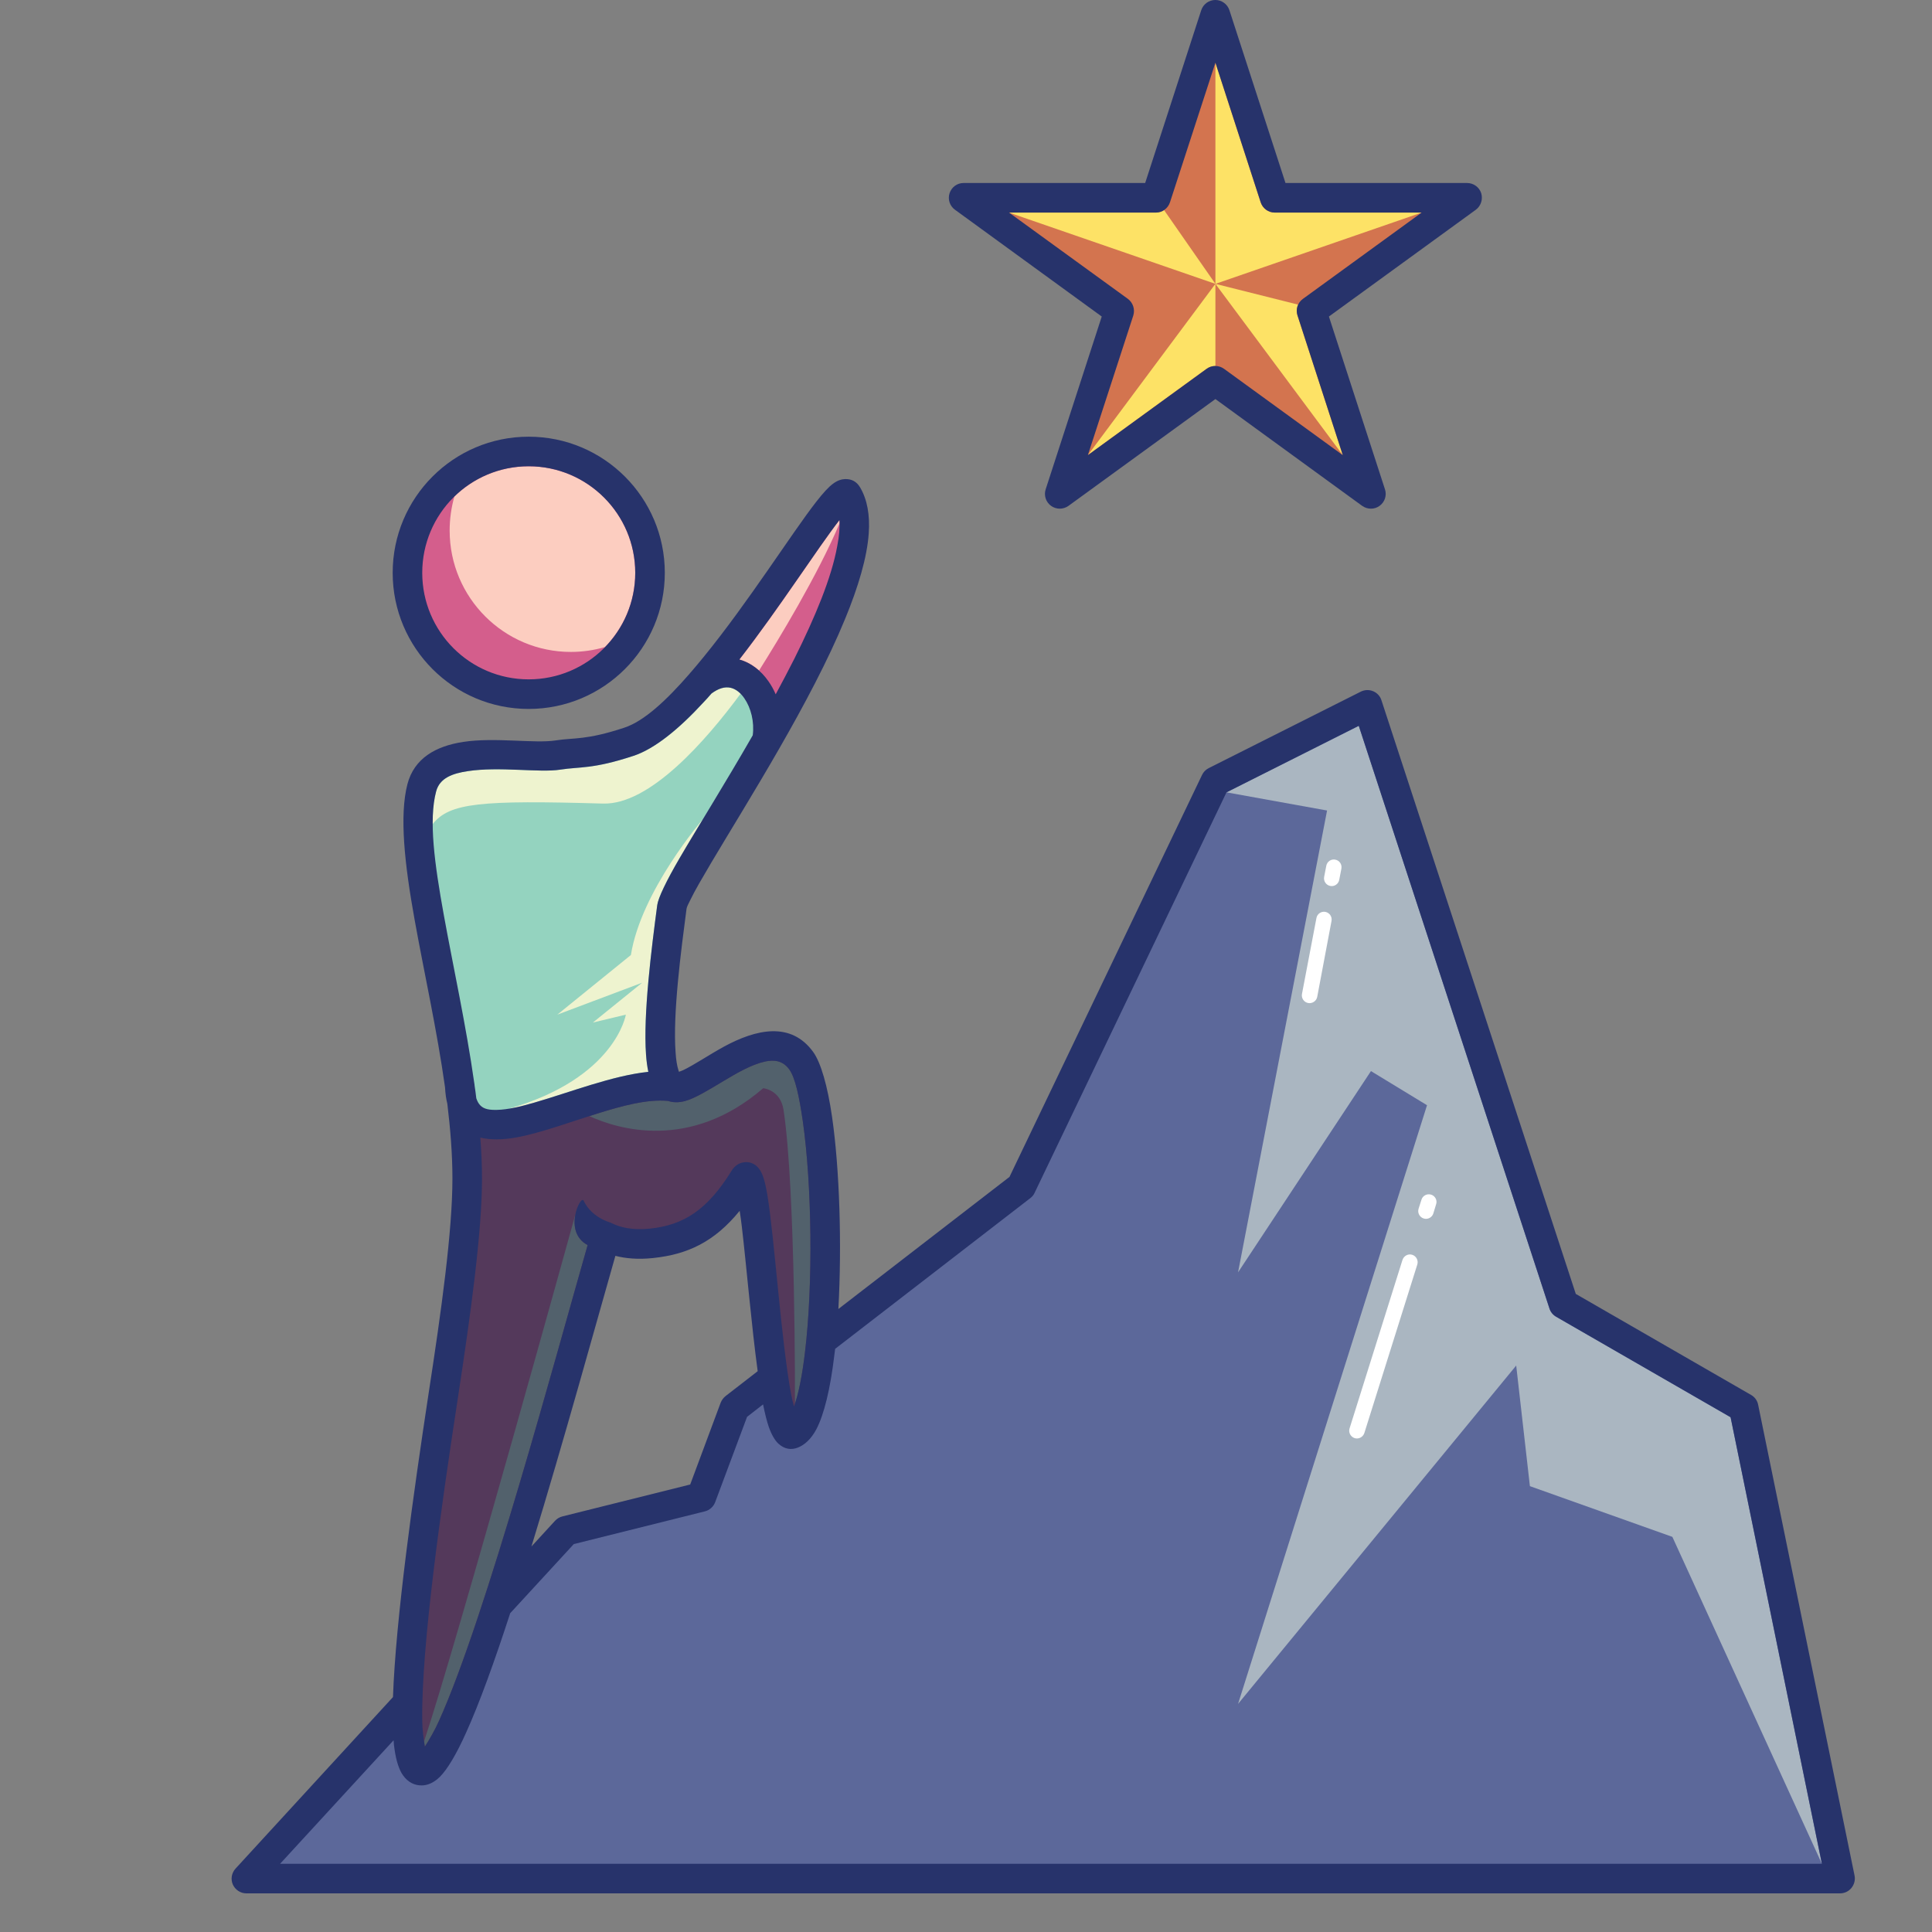 <svg xmlns="http://www.w3.org/2000/svg" xmlns:xlink="http://www.w3.org/1999/xlink" width="500" zoomAndPan="magnify" viewBox="0 0 375 375" height="500" preserveAspectRatio="xMidYMid meet" version="1.0"><rect x="0" y="0" width="375" height="375" fill="#808080" stroke="none"/><defs><g/><clipPath id="0ae880afdb"><path d="M 44.543 0 L 360.293 0 L 360.293 367.5 L 44.543 367.5 Z M 44.543 0 " clip-rule="nonzero"/></clipPath></defs><path fill="#54395b" d="M 79.086 330.586 C 79.445 315.703 82.973 290.863 86.051 270.777 C 88.504 254.691 90.684 239.062 90.684 228.727 C 90.684 223.891 90.27 218.824 89.641 213.676 C 92.898 226.184 116.426 209.188 130.414 210.875 C 134.27 213.074 148.77 196.512 155.527 205.891 C 159.711 211.699 161.293 240.762 159.352 260.293 C 158.426 269.918 156.602 277.227 153.852 278.301 C 152.328 278.883 151.129 274.164 150.145 267.418 C 147.812 251.832 146.496 225.438 144.465 228.73 C 139.113 237.387 133.852 240.559 126.438 241.332 C 122.25 241.77 119.473 240.957 117.527 240.016 C 113.406 254.137 104.645 286.73 96.516 311.625 C 90.625 329.641 85.094 343.625 81.867 343.68 C 79.652 343.715 78.906 338.594 79.086 330.586 Z M 79.086 330.586 " fill-opacity="1" fill-rule="evenodd"/><path fill="#5c689a" d="M 159.352 260.293 L 198.211 230.289 L 235.91 151.668 L 265.414 136.812 L 303.469 253.082 L 338.445 273.238 L 357.156 364.629 L 47.82 364.629 L 79.086 330.586 C 78.906 338.594 79.652 343.715 81.867 343.68 C 85.094 343.625 90.625 329.637 96.516 311.625 L 109.848 297.133 L 136.125 290.559 L 142.582 273.238 L 150.145 267.418 C 151.129 274.164 152.328 278.883 153.852 278.301 C 156.602 277.227 158.426 269.918 159.352 260.293 Z M 159.352 260.293 " fill-opacity="1" fill-rule="evenodd"/><path fill="#d3744f" d="M 235.91 2.871 L 247.418 38.387 L 284.754 38.387 L 254.562 60.34 L 266.102 95.859 L 235.91 73.91 L 205.684 95.859 L 217.227 60.34 L 187.031 38.387 L 224.371 38.387 Z M 235.91 2.871 " fill-opacity="1" fill-rule="evenodd"/><path fill="#d45e8c" d="M 102.613 87.629 C 115.617 87.629 126.168 98.184 126.168 111.184 C 126.168 124.184 115.617 134.734 102.613 134.734 C 89.609 134.734 79.086 124.184 79.086 111.184 C 79.086 98.184 89.609 87.629 102.613 87.629 Z M 102.613 87.629 " fill-opacity="1" fill-rule="evenodd"/><path fill="#d45e8c" d="M 138.633 129.52 C 151.043 114.387 162.969 93.531 164.461 96.07 C 169.277 104.156 160.367 123.301 150.445 140.902 C 147.633 129.945 138.633 129.52 138.633 129.52 Z M 138.633 129.52 " fill-opacity="1" fill-rule="evenodd"/><path fill="#94d3bf" d="M 150.445 140.906 C 141.086 157.531 130.832 172.785 130.414 176.027 C 128.891 187.723 126.199 208.48 130.414 210.875 C 116.426 209.188 92.898 226.184 89.641 213.676 C 89.52 212.742 89.402 211.812 89.254 210.875 C 86.082 188.113 78.848 164.359 81.867 152.918 C 84.375 143.34 101.598 147.613 108.293 146.555 C 112 145.973 114.359 146.52 122.074 143.984 C 126.316 142.586 131.191 138.148 136.125 132.496 C 136.961 131.539 137.797 130.543 138.633 129.52 C 138.633 129.52 147.633 129.945 150.445 140.906 Z M 150.445 140.906 " fill-opacity="1" fill-rule="evenodd"/><path fill="#eef3cf" d="M 143.746 134.656 C 136.93 143.883 126.109 156.234 117.051 155.973 C 93.316 155.289 87.25 155.82 83.988 159.945 C 83.961 157.566 84.168 155.445 84.645 153.648 C 85.336 150.965 87.906 150.121 90.777 149.68 C 96.902 148.742 104.734 150.027 108.742 149.391 C 112.57 148.789 115.02 149.328 122.969 146.707 C 127.066 145.355 131.789 141.504 136.543 136.336 C 137.082 135.777 137.59 135.203 138.098 134.613 C 139.441 133.625 140.668 133.246 141.805 133.496 C 142.551 133.664 143.176 134.086 143.746 134.656 Z M 143.746 134.656 " fill-opacity="1" fill-rule="evenodd"/><path fill="#eef3cf" d="M 98.758 215.203 C 119.473 209.266 121.477 196.941 121.477 196.941 L 115.078 198.477 L 124.645 190.742 L 108.176 196.941 L 122.461 185.363 C 124.406 172.938 136.422 159.012 136.422 159.012 C 134.75 161.812 133.195 164.367 131.91 166.57 C 129.309 171.027 127.754 174.301 127.574 175.656 C 126.469 184.008 124.824 196.895 125.395 204.711 C 125.48 205.941 125.633 207.059 125.84 208.043 C 118.875 208.77 110.652 212.016 103.66 214.035 C 101.926 214.539 100.281 214.957 98.758 215.203 Z M 98.758 215.203 " fill-opacity="1" fill-rule="evenodd"/><path fill="#52616c" d="M 154.301 272.453 C 154.301 272.453 154.449 230.965 152.086 215.434 C 151.488 211.512 148.141 211.219 148.141 211.219 C 133.852 223.543 119.77 219.105 114.391 216.633 C 114.902 216.469 115.41 216.309 115.918 216.145 C 120.789 214.625 125.633 213.312 129.668 213.688 C 130.594 214.004 131.699 214.051 132.984 213.707 C 134.867 213.191 137.527 211.582 140.426 209.832 C 143 208.297 145.812 206.641 148.469 206.047 C 150.262 205.656 151.938 205.852 153.195 207.57 C 154.359 209.18 155.133 212.855 155.824 217.609 C 157.586 229.961 157.855 249.141 156.242 262.523 C 155.766 266.484 155.133 269.918 154.301 272.453 Z M 154.301 272.453 " fill-opacity="1" fill-rule="evenodd"/><path fill="#52616c" d="M 82.316 337.98 C 88.621 319.16 111.73 235.539 111.73 235.539 C 111.25 237.59 111.492 240.301 114.062 241.668 C 107.992 262.836 94.332 313.797 85.215 334.008 C 84.379 335.887 83.301 337.715 82.465 339.027 C 82.402 338.703 82.344 338.348 82.316 337.98 Z M 82.316 337.98 " fill-opacity="1" fill-rule="evenodd"/><path fill="#aab6c1" d="M 353.629 361.758 L 324.605 298.305 L 296.953 288.461 L 294.293 265.051 L 240.305 330.727 L 276.984 214.523 L 266.102 207.898 L 240.305 246.965 L 257.582 157.32 L 238.062 153.793 L 263.738 140.879 C 269.836 159.512 300.75 253.977 300.75 253.977 C 300.957 254.652 301.438 255.219 302.035 255.57 L 335.906 275.086 Z M 353.629 361.758 " fill-opacity="1" fill-rule="evenodd"/><path fill="#fde266" d="M 275.938 41.262 L 235.91 55.098 L 235.91 12.164 L 244.699 39.273 C 245.086 40.457 246.195 41.262 247.418 41.262 Z M 275.938 41.262 " fill-opacity="1" fill-rule="evenodd"/><path fill="#fde266" d="M 260.633 88.34 L 235.91 55.098 L 251.961 59.129 C 251.664 59.773 251.602 60.52 251.844 61.23 Z M 260.633 88.34 " fill-opacity="1" fill-rule="evenodd"/><path fill="#fde266" d="M 211.156 88.34 L 235.91 55.098 L 235.91 71.035 C 235.312 71.035 234.711 71.219 234.203 71.586 Z M 211.156 88.34 " fill-opacity="1" fill-rule="evenodd"/><path fill="#fde266" d="M 225.953 40.789 L 235.91 55.098 L 195.852 41.262 L 224.371 41.262 C 224.938 41.262 225.477 41.09 225.953 40.789 Z M 225.953 40.789 " fill-opacity="1" fill-rule="evenodd"/><path fill="#fccdc0" d="M 162.969 101.555 C 158.723 111.633 151.043 124.27 147.336 130.145 C 146.199 129.137 144.91 128.402 143.508 128.008 C 151.312 117.965 158.633 106.48 162.938 100.941 C 162.969 101.141 162.969 101.344 162.969 101.555 Z M 162.969 101.555 " fill-opacity="1" fill-rule="evenodd"/><path fill="#fccdc0" d="M 117.441 125.586 C 115.348 126.203 113.105 126.539 110.801 126.539 C 97.828 126.539 87.277 115.984 87.277 102.984 C 87.277 100.68 87.605 98.453 88.203 96.352 C 91.941 92.73 97.023 90.504 102.613 90.504 C 114.031 90.504 123.301 99.77 123.301 111.184 C 123.301 116.781 121.059 121.863 117.441 125.586 Z M 117.441 125.586 " fill-opacity="1" fill-rule="evenodd"/><path fill="#ffffff" d="M 275.906 232.859 C 276.145 232.074 276.984 231.633 277.789 231.883 C 278.57 232.129 279.016 232.973 278.746 233.758 L 278.207 235.531 C 277.969 236.316 277.105 236.758 276.328 236.504 C 275.547 236.258 275.102 235.418 275.34 234.629 Z M 272.227 244.531 C 272.5 243.742 273.336 243.305 274.113 243.555 C 274.891 243.801 275.34 244.637 275.102 245.43 L 264.816 278.16 C 264.547 278.949 263.711 279.387 262.934 279.141 C 262.156 278.891 261.707 278.055 261.945 277.266 Z M 272.227 244.531 " fill-opacity="1" fill-rule="evenodd"/><path fill="#ffffff" d="M 257.434 168.043 C 257.582 167.234 258.359 166.699 259.168 166.855 C 260 167.004 260.512 167.789 260.363 168.602 L 259.945 170.773 C 259.797 171.586 259.016 172.117 258.211 171.965 C 257.402 171.812 256.863 171.027 257.012 170.219 Z M 255.52 178.188 C 255.672 177.375 256.445 176.844 257.254 176.996 C 258.062 177.148 258.598 177.93 258.449 178.742 L 255.672 193.492 C 255.52 194.301 254.711 194.836 253.906 194.684 C 253.098 194.531 252.562 193.746 252.711 192.934 Z M 255.52 178.188 " fill-opacity="1" fill-rule="evenodd"/><g clip-path="url(#0ae880afdb)"><path fill="#27336b" d="M 235.91 12.164 L 227.09 39.273 C 226.703 40.457 225.594 41.262 224.371 41.262 L 195.852 41.262 L 218.93 58.016 C 219.914 58.75 220.336 60.043 219.977 61.23 L 211.156 88.34 L 234.203 71.586 C 235.223 70.852 236.566 70.852 237.582 71.586 L 260.633 88.34 L 251.844 61.23 C 251.453 60.043 251.871 58.75 252.887 58.016 L 275.938 41.262 L 247.418 41.262 C 246.195 41.262 245.086 40.457 244.699 39.273 Z M 238.629 1.984 L 249.512 35.52 L 284.754 35.52 C 286.012 35.52 287.117 36.32 287.504 37.5 C 287.863 38.688 287.445 39.98 286.461 40.711 L 257.941 61.438 L 268.82 94.973 C 269.211 96.156 268.793 97.449 267.777 98.188 C 266.789 98.914 265.414 98.914 264.398 98.188 L 235.91 77.457 L 207.391 98.188 C 206.375 98.914 205.027 98.914 204.012 98.188 C 202.996 97.449 202.578 96.156 202.965 94.973 L 213.848 61.438 L 185.359 40.711 C 184.344 39.98 183.926 38.688 184.312 37.5 C 184.703 36.32 185.777 35.52 187.031 35.52 L 222.277 35.52 L 233.16 1.984 C 233.547 0.801 234.652 -0.004 235.91 -0.004 C 237.137 0 238.242 0.801 238.629 1.984 Z M 102.613 90.504 C 91.195 90.504 81.957 99.77 81.957 111.184 C 81.957 122.598 91.195 131.863 102.613 131.863 C 114.031 131.863 123.301 122.598 123.301 111.184 C 123.301 99.77 114.031 90.504 102.613 90.504 Z M 102.613 84.762 C 117.203 84.762 129.039 96.602 129.039 111.184 C 129.039 125.766 117.203 137.605 102.613 137.605 C 88.027 137.605 76.219 125.766 76.219 111.184 C 76.219 96.602 88.027 84.762 102.613 84.762 Z M 147.066 266.148 C 145.867 257.34 144.91 245.961 143.984 238.055 C 143.867 237.023 143.719 235.984 143.57 235.02 C 138.633 241.086 133.434 243.484 126.734 244.188 C 123.746 244.5 121.355 244.25 119.445 243.758 C 115.797 256.508 109.52 279.398 103.152 300.176 L 107.727 295.188 C 108.113 294.773 108.594 294.48 109.129 294.344 L 133.969 288.141 L 139.891 272.234 C 140.102 271.734 140.426 271.297 140.848 270.965 Z M 150.562 134.766 C 151.82 132.441 153.043 130.113 154.211 127.801 C 158.188 119.832 161.414 112.141 162.52 105.934 C 162.879 104.105 163.027 102.418 162.938 100.941 C 158.633 106.48 151.312 117.965 143.508 128.012 C 145.75 128.641 147.695 130.141 149.156 132.234 C 149.695 133 150.176 133.852 150.562 134.766 Z M 125.84 208.043 C 125.633 207.059 125.48 205.941 125.395 204.711 C 124.824 196.895 126.469 184.008 127.574 175.656 C 127.754 174.301 129.309 171.027 131.91 166.57 C 135.406 160.566 140.785 152 146.078 142.773 C 146.078 142.754 146.078 142.73 146.109 142.711 C 146.438 140.109 145.777 137.418 144.465 135.523 C 143.777 134.523 142.879 133.738 141.805 133.496 C 140.668 133.242 139.441 133.621 138.098 134.609 C 137.59 135.199 137.082 135.777 136.543 136.332 C 131.789 141.504 127.066 145.355 122.969 146.707 C 115.02 149.328 112.57 148.785 108.742 149.387 C 104.734 150.023 96.902 148.738 90.777 149.68 C 87.906 150.117 85.336 150.961 84.645 153.645 C 83.184 159.168 84.348 167.695 86.141 177.59 C 87.965 187.66 90.477 199.062 92.059 210.246 C 92.09 210.395 92.117 210.547 92.117 210.703 C 92.242 211.527 92.359 212.355 92.449 213.176 C 92.629 213.723 92.867 214.172 93.195 214.523 C 93.945 215.336 95.109 215.457 96.484 215.426 C 98.547 215.379 101 214.805 103.66 214.031 C 110.652 212.012 118.875 208.77 125.84 208.043 Z M 93.227 220.809 C 93.434 223.5 93.555 226.145 93.555 228.727 C 93.555 239.172 91.371 254.965 88.895 271.207 C 85.602 292.676 81.777 319.598 81.957 333.785 C 81.957 335.648 82.227 337.594 82.465 339.027 C 83.301 337.719 84.379 335.891 85.215 334.008 C 94.332 313.797 107.992 262.84 114.062 241.668 C 109.129 239.07 112.809 231.602 113.316 233.102 C 113.316 233.102 114.453 236 118.398 237.281 L 118.43 237.281 C 118.547 237.324 118.668 237.375 118.785 237.438 L 118.785 237.441 C 120.371 238.215 122.703 238.836 126.141 238.477 C 132.688 237.789 137.289 234.887 142.012 227.219 C 142.73 226.086 143.625 225.734 144.285 225.621 C 145.121 225.48 145.961 225.621 146.766 226.254 C 147.125 226.551 147.602 227.082 147.961 227.969 C 148.293 228.723 148.617 230.031 148.918 231.781 C 150.324 240.109 151.578 260.07 153.582 270.758 C 153.73 271.52 153.91 272.297 154.117 273.004 C 155.047 270.426 155.734 266.777 156.242 262.523 C 157.855 249.141 157.586 229.961 155.824 217.609 C 155.133 212.855 154.359 209.18 153.195 207.57 C 151.938 205.852 150.262 205.656 148.469 206.051 C 145.812 206.641 143 208.297 140.426 209.832 C 137.527 211.582 134.867 213.195 132.984 213.707 C 131.699 214.051 130.594 214.004 129.668 213.688 C 125.633 213.312 120.789 214.625 115.918 216.148 C 110.355 217.887 104.793 219.953 100.223 220.777 C 97.59 221.25 95.23 221.281 93.227 220.809 Z M 76.395 337.785 L 54.367 361.758 L 353.629 361.758 L 335.906 275.082 L 302.035 255.57 C 301.438 255.219 300.957 254.652 300.75 253.977 C 300.75 253.977 269.836 159.512 263.738 140.879 L 238.062 153.793 L 200.812 231.535 C 200.637 231.938 200.336 232.289 199.977 232.562 L 162.102 261.809 C 162.043 262.285 161.984 262.754 161.922 263.211 C 161.176 269.504 159.949 274.609 158.426 277.473 C 157.41 279.367 156.121 280.488 154.867 280.973 C 153.582 281.477 152.297 281.309 151.102 280.227 C 150.473 279.66 149.785 278.574 149.219 276.953 C 148.828 275.828 148.469 274.344 148.109 272.594 L 145.004 275.012 L 138.816 291.566 C 138.484 292.449 137.738 293.117 136.844 293.348 L 111.371 299.707 L 99.027 313.125 C 96.008 322.422 93.047 330.625 90.445 336.359 C 88.594 340.492 86.828 343.434 85.395 344.867 C 84.168 346.086 82.945 346.531 81.895 346.547 C 80.492 346.57 79.234 345.988 78.219 344.586 C 77.5 343.57 76.902 341.855 76.574 339.496 C 76.484 338.965 76.426 338.395 76.395 337.785 Z M 162.73 254.074 L 195.941 228.434 L 233.309 150.43 C 233.578 149.852 234.027 149.391 234.594 149.102 L 264.129 134.25 C 264.879 133.875 265.742 133.84 266.52 134.164 C 267.297 134.48 267.895 135.129 268.137 135.918 L 305.859 251.145 L 339.879 270.754 C 340.598 271.16 341.105 271.859 341.254 272.66 L 359.969 364.051 C 360.145 364.895 359.906 365.77 359.371 366.441 C 358.832 367.109 358.023 367.5 357.156 367.5 L 47.82 367.5 C 46.684 367.5 45.668 366.824 45.188 365.781 C 44.738 364.738 44.949 363.523 45.727 362.684 L 76.277 329.402 C 76.816 314.215 80.223 290.023 83.211 270.34 C 85.664 254.422 87.816 238.957 87.816 228.727 C 87.816 224.074 87.426 219.199 86.828 214.242 C 86.59 213.301 86.441 212.238 86.379 211.039 C 84.824 199.941 82.285 188.609 80.492 178.609 C 78.516 167.695 77.5 158.277 79.086 152.184 C 80.402 147.195 84.559 144.82 89.91 144.004 C 96.035 143.066 103.84 144.352 107.844 143.715 C 111.434 143.152 113.734 143.703 121.148 141.254 C 125.035 139.98 129.367 135.914 133.82 130.801 C 133.91 130.68 134.004 130.562 134.121 130.449 C 134.926 129.504 135.766 128.523 136.574 127.52 C 145.27 116.867 153.703 103.445 158.453 97.367 C 159.77 95.668 160.875 94.48 161.684 93.895 C 162.578 93.219 163.387 93.012 163.988 92.992 C 165.242 92.941 166.258 93.43 166.945 94.602 C 168.32 96.926 168.887 99.973 168.617 103.586 C 168.289 108.227 166.586 113.934 164.043 120.105 C 157.469 136.148 145.094 155.59 138.07 167.422 C 136.336 170.359 134.898 172.812 134.031 174.598 C 133.613 175.426 133.312 176.02 133.254 176.402 C 132.207 184.418 130.562 196.785 131.133 204.293 C 131.219 205.672 131.402 206.859 131.699 207.777 C 131.699 207.859 131.762 207.945 131.789 208.035 C 132.059 207.941 132.359 207.828 132.625 207.707 C 134.777 206.672 137.59 204.758 140.488 203.168 C 146.797 199.734 153.551 198.238 157.855 204.211 C 159.32 206.238 160.637 210.785 161.504 216.789 C 162.969 226.945 163.418 241.559 162.73 254.074 Z M 162.73 254.074 " fill-opacity="1" fill-rule="evenodd"/></g><g fill="#5c689a" fill-opacity="1"><g transform="translate(309.437, 352.4)"><g><path d="M 1.188 -0.828 C 1.188 -1.18 1.266 -1.445 1.422 -1.625 C 1.586 -1.801 1.816 -1.891 2.109 -1.891 C 2.41 -1.891 2.645 -1.801 2.812 -1.625 C 2.988 -1.445 3.078 -1.18 3.078 -0.828 C 3.078 -0.492 2.988 -0.234 2.812 -0.047 C 2.645 0.141 2.41 0.234 2.109 0.234 C 1.848 0.234 1.629 0.148 1.453 -0.016 C 1.273 -0.18 1.188 -0.453 1.188 -0.828 Z M 1.188 -0.828 "/></g></g></g></svg>